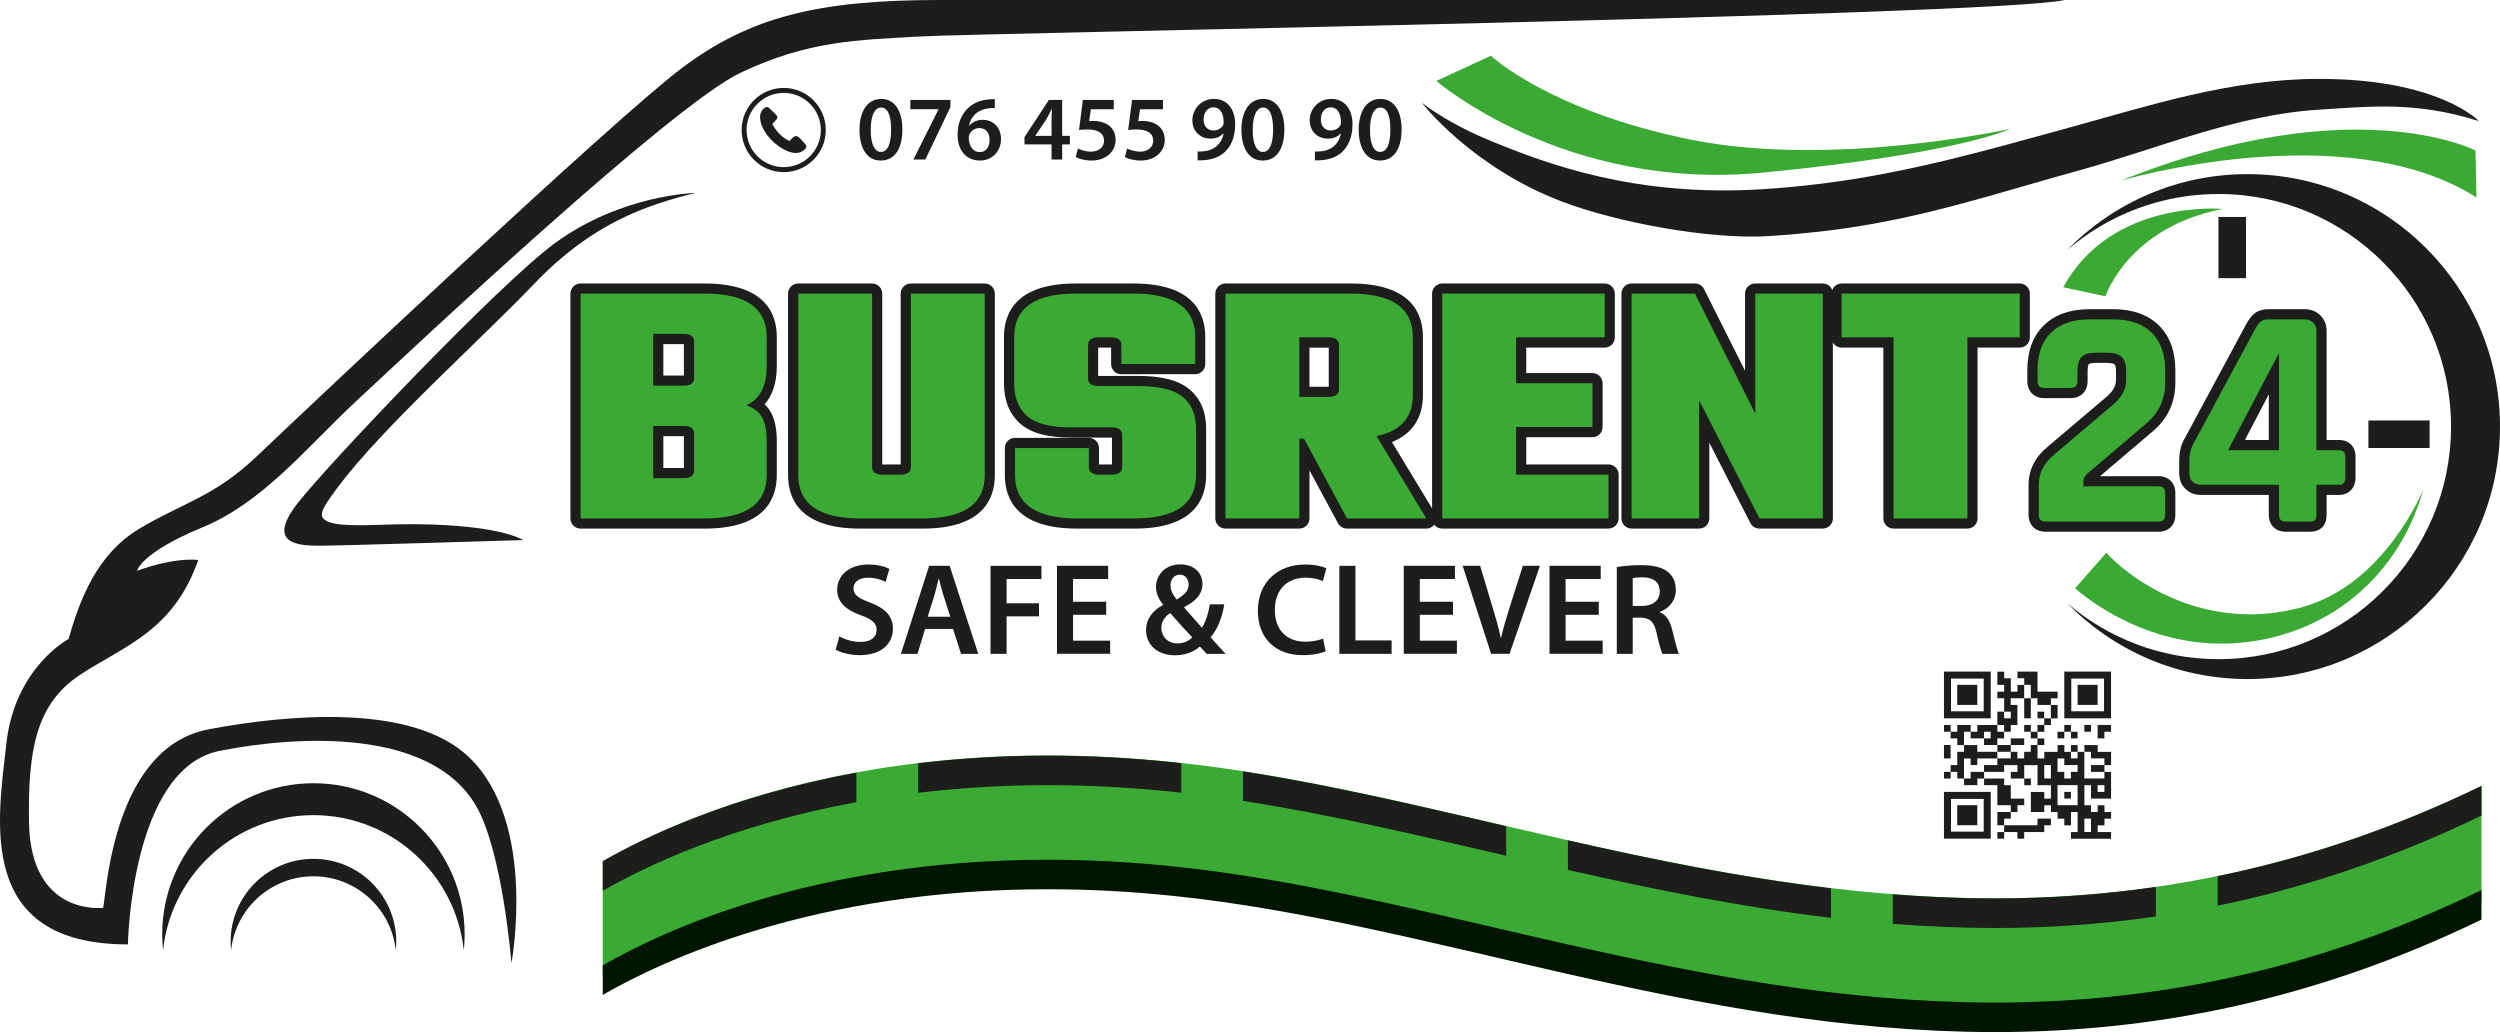 <?xml version="1.0" encoding="UTF-8"?><svg id="Layer_1" xmlns="http://www.w3.org/2000/svg" viewBox="0 0 1257.07 518.96"><defs><style>.cls-1{fill:#3aaa35;}.cls-1,.cls-2,.cls-3{stroke-width:0px;}.cls-2{fill:#1d1d1b;}.cls-3{fill:#001600;}</style></defs><path class="cls-2" d="M1038.24,0H472.37c-61.14,0-95.26,8.53-129.38,34.12-34.12,25.59-186.42,169.19-214.03,195.47-21.23,20.2-37.62,23.49-58.95,36.28-21.33,12.79-29.85,35.55-35.54,55.45,0,0-27.01,14.21-31.28,52.6-4.27,38.39-15.65,100.95,61.13,100.95,0,0,1.49-88.54,46.21-97.34,40.36-7.95,105.68-11.07,128.54,27.15,13.64,22.81,18.1,79.66,18.1,79.66,0,0,13.19-70.44-21.27-103.55-28.51-27.39-91.54-21.48-130.79-14.12-47.48,8.91-51.36,79.51-53.22,89.79,0,0-36.43,4.67-37.29-42.72-.67-36.6,3.62-59.73,25.35-74.22,21.72-14.48,47.07-21.73,59.74-57.93,0,0-10.87-1.81-30.78,5.43,0,0,1.81-9.05,32.59-21.72,30.77-12.67,52.07-39.76,77.49-63.49,31.99-29.85,159.02-148.96,193.42-165.26,34.39-16.29,58.99-16.38,89.76-18.19,30.77-1.81,538.9-10.29,576.08-18.36"/><path class="cls-2" d="M157.6,409.88c39.27,0,71.58,29.78,75.61,67.99.28-2.63.43-5.3.43-8.01,0-41.99-34.04-76.03-76.04-76.03s-76.04,34.04-76.04,76.03c0,2.71.15,5.38.43,8.01,4.02-38.21,36.33-67.99,75.6-67.99"/><path class="cls-2" d="M157.6,440.63c21.51,0,39.21,16.33,41.41,37.25.15-1.44.24-2.91.24-4.4,0-23-18.65-41.64-41.64-41.64s-41.64,18.64-41.64,41.64c0,1.49.09,2.95.23,4.4,2.2-20.93,19.9-37.25,41.41-37.25"/><path class="cls-2" d="M349.68,97s-37.14.74-70.67,25.27c-27.78,20.32-113.73,110.76-129.38,130.8-16.4,20.99,1.42,21.33,11.37,21.33s102.05-2.84,102.05-2.84c0,0-12.89-8.78-63.58-7.92-8.73.15-28.4,1.49-34.42-1.29-5.22-2.41-4.31-5.1,4.52-16.99,22.42-30.19,71.34-73.73,99.1-102.71,28.97-30.25,55.61-39.29,81.01-45.64"/><path class="cls-1" d="M1002.63,451.69c-151.2-.22-284.57-55.26-412.19-68.42-22.42-2.36-43.64-3.4-63.66-3.4-117.5,0-193.8,35.89-223.7,53.13v58.06c29.89-17.24,106.2-53.13,223.7-53.13,20.02,0,41.24,1.04,63.66,3.4,127.63,13.16,260.99,68.2,412.19,68.42.1,0,.21,0,.3,0,76.89,0,158.36-14.71,244.83-56.56v-58.06c-86.47,41.85-167.94,56.56-244.83,56.56-.09,0-.2,0-.3,0Z"/><path class="cls-3" d="M1002.63,504.11c-151.2-.22-284.56-55.26-412.19-68.42-22.42-2.36-43.64-3.4-63.66-3.4-117.5,0-193.8,35.89-223.7,53.13v14.85c29.89-17.24,106.2-53.13,223.7-53.13,20.02,0,41.24,1.04,63.66,3.4,127.63,13.16,260.99,68.2,412.19,68.42.1,0,.21,0,.3,0,76.89,0,158.36-14.71,244.83-56.56v-14.85c-86.47,41.85-167.94,56.56-244.83,56.56-.09,0-.2,0-.3,0"/><path class="cls-2" d="M625.03,402.72c43.18,6.68,87.13,17.07,132.3,27.57v-14.85c-45.17-10.5-89.12-20.89-132.3-27.57v14.85ZM303.09,447.94c20.74-11.96,63.84-32.89,127.52-44.59v-14.85c-63.68,11.7-106.79,32.63-127.52,44.59v14.85ZM788.39,437.43c42.81,9.68,86.78,18.69,132.29,24.08v-14.85c-45.51-5.39-89.48-14.4-132.29-24.08v14.85ZM526.78,379.96c-23.35,0-45.05,1.43-65.11,3.84v14.85c20.06-2.4,41.76-3.84,65.11-3.84,20.02,0,41.24,1.04,63.66,3.4,1.17.12,2.35.27,3.52.4v-14.85c-1.17-.13-2.35-.28-3.52-.4-22.42-2.36-43.64-3.4-63.66-3.4M1115.1,440.55v14.85c42.88-8.8,87.07-23.26,132.67-45.33v-14.85c-45.6,22.07-89.79,36.53-132.67,45.33M1002.63,451.78c-17.19-.02-34.14-.79-50.89-2.09v14.85c16.75,1.3,33.7,2.06,50.89,2.09.1,0,.21,0,.3,0,26.48,0,53.52-1.8,81.1-5.8v-14.85c-27.58,4-54.62,5.8-81.1,5.8-.09,0-.2,0-.3,0"/><path class="cls-2" d="M1130.12,87.55c-35.57,0-67.71,14.65-90.75,38.22,20.46-17.57,47.05-28.22,76.13-28.22,64.59,0,116.95,52.35,116.95,116.94s-52.36,116.95-116.95,116.95c-29.09,0-55.67-10.65-76.13-28.22,23.05,23.58,55.18,38.22,90.75,38.22,70.11,0,126.95-56.84,126.95-126.95s-56.84-126.94-126.95-126.94"/><rect class="cls-2" x="1115.5" y="109.09" width="13.85" height="30.77"/><rect class="cls-2" x="1190.91" y="211.42" width="30.77" height="13.84"/><path class="cls-1" d="M1025.15,258.93v-15.02c0-6.01,2.58-11.12,7.74-15.34l29.1-24.66c4.74-3.89,7.11-8.11,7.11-12.65v-4.74c0-3.26-.77-5.62-2.29-7.04-1.52-1.42-4.04-2.14-7.51-2.14h-5.53c-3.38,0-5.76.72-7.12,2.14-1.38,1.42-2.05,3.77-2.05,7.04v5.06c0,2.32-1.11,3.48-3.32,3.48h-13.44c-2.21,0-3.32-1.16-3.32-3.48v-5.37c0-8.22,2.27-14.55,6.8-18.97,4.53-4.43,10.96-6.64,19.29-6.64h12.01c8.32,0,14.75,2.21,19.29,6.64,4.52,4.42,6.8,10.75,6.8,18.97v6.32c0,8.22-3.17,15.02-9.49,20.4l-29.73,25.3c-1.26,1.16-1.89,2.43-1.89,3.79v2.53h37.79c2.2,0,3.32,1.1,3.32,3.32v11.06c0,2.22-1.11,3.32-3.32,3.32h-56.92c-2.22,0-3.32-1.11-3.32-3.32"/><path class="cls-2" d="M1085.39,267.37h-56.92c-5.05,0-8.45-3.4-8.45-8.44v-15.02c0-7.58,3.24-14.08,9.62-19.3l29.03-24.61c3.59-2.95,5.3-5.79,5.3-8.74v-4.74c0-2.11-.43-3.07-.66-3.28-.04-.03-.86-.77-4.02-.77h-5.53c-2.67,0-3.43.57-3.44.58-.01.01-.61.73-.61,3.48v5.05c0,5.15-3.4,8.61-8.44,8.61h-13.44c-5.05,0-8.44-3.46-8.44-8.61v-5.37c0-9.62,2.81-17.23,8.34-22.64,5.49-5.37,13.19-8.1,22.87-8.1h12.01c9.67,0,17.37,2.72,22.87,8.1,5.54,5.42,8.34,13.03,8.34,22.64v6.32c0,9.75-3.8,17.92-11.3,24.3l-26.55,22.6h29.41c5.05,0,8.44,3.39,8.44,8.45v11.06c0,5.05-3.39,8.44-8.44,8.44ZM1030.28,258.99h.03-.03ZM1030.27,257.12h53.31s0-7.46,0-7.46h-35.99c-2.83,0-5.12-2.29-5.12-5.12v-2.53c0-1.96.61-4.86,3.54-7.56l29.88-25.44c5.18-4.4,7.69-9.8,7.69-16.5v-6.32c0-6.84-1.72-11.85-5.26-15.31-3.57-3.49-8.71-5.18-15.71-5.18h-12.01c-7,0-12.14,1.7-15.7,5.18-3.54,3.46-5.26,8.46-5.26,15.31v3.73h9.83s0-3.41,0-3.41c0-4.64,1.18-8.21,3.5-10.61,2.34-2.44,5.98-3.69,10.79-3.69h5.53c4.8,0,8.5,1.18,11,3.51,2.6,2.42,3.93,6.05,3.93,10.79v4.74c0,6.12-3.02,11.71-8.98,16.61l-29.04,24.61c-4.01,3.29-5.93,7.01-5.93,11.43v13.22Z"/><path class="cls-1" d="M1161.6,262.25h-12.33c-2.22,0-3.33-1.1-3.33-3.32v-15.18h-39.2c-1.79,0-3.21-.53-4.28-1.58-1.05-1.05-1.58-2.47-1.58-4.27v-6.17c0-3.16.53-5.74,1.58-7.75l31.46-58.49c1.05-1.9,2.03-3.19,2.92-3.87.9-.69,2.23-1.03,4.03-1.03h17.87c1.79,0,3.24.53,4.35,1.58,1.1,1.05,1.66,2.48,1.66,4.27v59.92h11.38c2.11,0,3.16,1.05,3.16,3.16v10.59c0,2.43-1.05,3.64-3.16,3.64h-11.38v15.18c0,1.27-.24,2.13-.72,2.61-.48.47-1.29.71-2.45.71M1145.94,226.36v-48.85l-25.61,48.85h25.61Z"/><path class="cls-2" d="M1161.6,267.37h-12.33c-5.05,0-8.45-3.4-8.45-8.45v-10.05h-34.08c-3.97,0-6.48-1.67-7.89-3.07-1.42-1.42-3.09-3.93-3.09-7.9v-6.17c0-3.98.73-7.39,2.16-10.13l31.49-58.54c1.46-2.64,2.82-4.38,4.34-5.53,1.82-1.39,4.16-2.07,7.13-2.07h17.87c3.09,0,5.81,1.03,7.87,2.98,2.14,2.05,3.26,4.81,3.26,7.99v54.8h6.26c4.96,0,8.28,3.33,8.28,8.28v10.59c0,5.24-3.33,8.76-8.28,8.76h-6.26v10.05c0,2.65-.74,4.74-2.2,6.22-1.5,1.49-3.54,2.23-6.09,2.23ZM1151.06,257.12h8.56s.01-13.38.01-13.38c0-2.83,2.29-5.12,5.12-5.12h9.41v-7.14s-9.41,0-9.41,0c-2.83,0-5.12-2.29-5.12-5.12v-59.92c0-.42-.07-.56-.07-.57-.14-.13-.52-.16-.82-.16h-17.87c-.66,0-.99.07-1.11.1,0,.06-.52.63-1.36,2.15l-31.44,58.44c-.63,1.21-.97,3.02-.97,5.32v6.17c0,.49.09.66.09.66.02,0,.23.07.64.07h39.2c2.83,0,5.12,2.29,5.12,5.12v13.38ZM1145.94,231.48h-25.61c-1.79,0-3.46-.94-4.38-2.47-.93-1.53-.99-3.44-.15-5.03l25.61-48.85c1.09-2.09,3.49-3.15,5.76-2.6,2.29.56,3.9,2.62,3.9,4.97v48.85c0,2.83-2.29,5.12-5.12,5.12ZM1128.8,221.24h12.02v-22.93l-12.02,22.93Z"/><path class="cls-1" d="M1025.15,258.93v-15.02c0-6.01,2.58-11.12,7.74-15.34l29.1-24.66c4.74-3.89,7.11-8.11,7.11-12.65v-4.74c0-3.26-.77-5.62-2.29-7.04-1.52-1.42-4.04-2.14-7.51-2.14h-5.53c-3.38,0-5.76.72-7.12,2.14-1.38,1.42-2.05,3.77-2.05,7.04v5.06c0,2.32-1.11,3.48-3.32,3.48h-13.44c-2.21,0-3.32-1.16-3.32-3.48v-5.37c0-8.22,2.27-14.55,6.8-18.97,4.53-4.43,10.96-6.64,19.29-6.64h12.01c8.32,0,14.75,2.21,19.29,6.64,4.52,4.42,6.8,10.75,6.8,18.97v6.32c0,8.22-3.17,15.02-9.49,20.4l-29.73,25.3c-1.26,1.16-1.89,2.43-1.89,3.79v2.53h37.79c2.2,0,3.32,1.1,3.32,3.32v11.06c0,2.22-1.11,3.32-3.32,3.32h-56.92c-2.22,0-3.32-1.11-3.32-3.32"/><path class="cls-1" d="M1161.6,262.25h-12.33c-2.22,0-3.33-1.1-3.33-3.32v-15.18h-39.2c-1.79,0-3.21-.53-4.28-1.58-1.05-1.05-1.58-2.47-1.58-4.27v-6.17c0-3.16.53-5.74,1.58-7.75l31.46-58.49c1.05-1.9,2.03-3.19,2.92-3.87.9-.69,2.23-1.03,4.03-1.03h17.87c1.79,0,3.24.53,4.35,1.58,1.1,1.05,1.66,2.48,1.66,4.27v59.92h11.38c2.11,0,3.16,1.05,3.16,3.16v10.59c0,2.43-1.05,3.64-3.16,3.64h-11.38v15.18c0,1.27-.24,2.13-.72,2.61-.48.47-1.29.71-2.45.71M1145.94,226.36v-48.85l-25.61,48.85h25.61Z"/><path class="cls-1" d="M1117.76,105.06s-56.04-5.31-80.29,39.39l21.21,4.54s11.37-34.83,59.08-43.92"/><path class="cls-1" d="M1043.44,295.77s30.96,28.96,76.01,27.83c45.04-1.12,85.58-29.28,99.11-77.7,0,0-19.23,48.45-61.94,59.68-50.44,13.27-87.9-16.79-97.49-27.67l-15.68,17.86Z"/><path class="cls-1" d="M291.95,147.62h62.38c20.79,0,31.19,7.28,31.19,21.84v14.44c0,10.22-3.39,16.85-10.18,19.9,3.96,1.41,6.65,3.55,8.06,6.43,1.41,2.87,2.12,6.78,2.12,11.71v16.91c0,14.56-10.4,21.83-31.19,21.83h-62.38v-113.05ZM349.02,190.06v-18.31c0-2.58-1.77-3.88-5.3-3.88h-15.27v26.06h15.27c3.53,0,5.3-1.29,5.3-3.88ZM349.02,236.55v-18.49c0-2.58-1.77-3.87-5.3-3.87h-15.27v26.24h15.27c3.53,0,5.3-1.29,5.3-3.88Z"/><path class="cls-1" d="M458.03,147.62h37.13v91.22c0,14.56-10.4,21.83-31.19,21.83h-31.4c-20.79,0-31.19-7.28-31.19-21.83v-91.22h37.13v87.17c0,2.58,1.77,3.88,5.31,3.88h8.91c3.54,0,5.3-1.29,5.3-3.88v-87.17Z"/><path class="cls-1" d="M564.27,234.79v-16.02c0-2.58-1.77-3.88-5.3-3.88h-20.37c-10.47,0-17.86-1.91-22.17-5.72-4.32-3.82-6.47-9.3-6.47-16.47v-23.24c0-14.56,10.33-21.84,30.98-21.84h29.07c20.65,0,30.98,7.28,30.98,21.84v13.56h-37.13v-9.51c0-2.58-1.77-3.88-5.3-3.88h-6.15c-3.54,0-5.31,1.29-5.31,3.88v16.73c0,2.58,1.77,3.88,5.31,3.88h19.94c10.47,0,17.93,1.82,22.38,5.46,4.46,3.64,6.68,8.98,6.68,16.02v23.25c0,14.56-10.33,21.83-30.98,21.83h-28.86c-20.79,0-31.19-7.28-31.19-21.83v-13.56h37.13v9.51c0,2.58,1.77,3.88,5.3,3.88h6.15c3.53,0,5.3-1.29,5.3-3.88Z"/><path class="cls-1" d="M653.34,220.53v40.15h-37.13v-113.05h63.01c20.79,0,31.19,7.28,31.19,21.84v29.23c0,11.15-6.08,18.02-18.25,20.6l25.04,41.38h-39.89l-21.64-40.15h-2.33ZM667.98,169.63h-14.64v29.94h14.64c3.54,0,5.3-1.29,5.3-3.87v-22.19c0-2.58-1.77-3.88-5.3-3.88Z"/><path class="cls-1" d="M762.34,238.66h46.46v22.01h-83.59v-113.05h81.68v22.01h-44.56v23.07h38.4v22.01h-38.4v23.95Z"/><path class="cls-1" d="M882.6,147.62h33.95v113.05h-31.83l-30.34-59.34v59.34h-33.94v-113.05h31.82l30.34,60.4v-60.4Z"/><path class="cls-1" d="M1015.57,147.62v22.01h-26.31v91.04h-37.13v-91.04h-26.1v-22.01h89.53Z"/><path class="cls-2" d="M354.3,265.8h-62.35c-2.83,0-5.12-2.29-5.12-5.12v-113.01c0-2.83,2.29-5.12,5.12-5.12h62.35c30,0,36.3,14.65,36.3,26.95v14.43c0,9.41-2.68,15.48-6.13,19.39,1.46,1.35,2.63,2.91,3.49,4.66,1.78,3.63,2.64,8.2,2.64,13.97v16.9c0,12.29-6.3,26.95-36.3,26.95ZM297.07,255.55h57.23c26.05,0,26.05-12.13,26.05-16.7v-16.9c0-4.11-.54-7.29-1.59-9.45-.81-1.64-2.5-2.9-5.18-3.85-1.97-.7-3.32-2.53-3.4-4.62-.08-2.09,1.11-4.02,3.02-4.88,1.77-.8,7.15-3.21,7.15-15.22v-14.43c0-4.57,0-16.7-26.05-16.7h-57.23v102.76ZM343.69,245.55h-15.27c-2.83,0-5.12-2.29-5.12-5.12v-26.23c0-2.83,2.29-5.12,5.12-5.12h15.27c7.7,0,10.43,4.85,10.43,9v18.48c0,4.15-2.73,8.99-10.43,8.99ZM333.55,235.31h10.15c.06,0,.12,0,.18,0v-15.98c-.06,0-.12,0-.18,0h-10.15v15.98ZM344.88,219.45h0ZM343.69,199.08h-15.27c-2.83,0-5.12-2.29-5.12-5.12v-26.05c0-2.83,2.29-5.12,5.12-5.12h15.27c7.7,0,10.43,4.85,10.43,8.99v18.31c0,4.15-2.73,8.99-10.43,8.99ZM333.55,188.84h10.15c.06,0,.12,0,.18,0v-15.8c-.06,0-.12,0-.18,0h-10.15v15.8ZM344.89,188.72"/><path class="cls-2" d="M463.94,265.8h-31.39c-30,0-36.3-14.65-36.3-26.95v-91.18c0-2.83,2.29-5.12,5.12-5.12h37.12c2.83,0,5.12,2.29,5.12,5.12v85.88c.06,0,.12,0,.18,0h8.91c.06,0,.12,0,.18,0v-85.88c0-2.83,2.29-5.12,5.12-5.12h37.11c2.83,0,5.12,2.29,5.12,5.12v91.18c0,12.29-6.3,26.95-36.3,26.95ZM406.5,152.79v86.06c0,4.57,0,16.7,26.05,16.7h31.39c26.05,0,26.05-12.13,26.05-16.7v-86.06h-26.87v82.01c0,4.15-2.73,8.99-10.43,8.99h-8.91c-7.69,0-10.42-4.85-10.42-8.99v-82.01h-26.87ZM452.88,234.8h0s5.12,0,5.12,0h-5.12Z"/><path class="cls-2" d="M570.4,265.79h-28.84c-30,0-36.3-14.65-36.3-26.95v-13.55c0-2.83,2.29-5.12,5.12-5.12h37.11c2.83,0,5.12,2.29,5.12,5.12v8.25c.06,0,.12,0,.18,0h6.15c.06,0,.12,0,.18,0v-13.51c-.06,0-.12,0-.18,0h-20.36c-11.87,0-20.23-2.29-25.56-7-5.44-4.81-8.2-11.64-8.2-20.3v-23.23c0-12.29,6.26-26.95,36.09-26.95h29.05c29.83,0,36.09,14.65,36.09,26.95v13.55c0,2.83-2.29,5.12-5.12,5.12h-37.11c-2.83,0-5.12-2.29-5.12-5.12v-8.25c-.06,0-.12,0-.18,0h-6.15c-.06,0-.12,0-.18,0v14.22c.06,0,.12,0,.18,0h19.94c11.79,0,20.16,2.16,25.61,6.61,5.68,4.64,8.56,11.37,8.56,19.99v23.23c0,12.29-6.26,26.95-36.08,26.95ZM515.51,230.42v8.43c0,4.57,0,16.7,26.05,16.7h28.84c25.84,0,25.84-12.13,25.84-16.7v-23.23c0-5.47-1.57-9.41-4.8-12.05-2.4-1.96-7.67-4.3-19.13-4.3h-19.94c-7.7,0-10.43-4.85-10.43-8.99v-16.72c0-4.15,2.73-9,10.43-9h6.15c7.69,0,10.42,4.85,10.42,9v4.38h26.87v-8.43c0-4.57,0-16.7-25.84-16.7h-29.05c-25.84,0-25.84,12.13-25.84,16.7v23.23c0,5.67,1.55,9.8,4.74,12.62,3.28,2.9,9.77,4.43,18.77,4.43h20.36c7.7,0,10.43,4.85,10.43,8.99v16.02c0,4.15-2.73,8.99-10.43,8.99h-6.15c-7.69,0-10.42-4.85-10.42-8.99v-4.38h-26.87ZM560.13,220.15h0ZM551.18,188.89h0Z"/><path class="cls-2" d="M717.15,265.79h-39.87c-1.88,0-3.62-1.03-4.51-2.69l-14.33-26.59v24.16c0,2.83-2.29,5.12-5.12,5.12h-37.11c-2.83,0-5.12-2.29-5.12-5.12v-113c0-2.83,2.29-5.12,5.12-5.12h62.98c30,0,36.3,14.65,36.3,26.95v29.22c0,8.23-2.89,18.44-15.57,23.58l21.61,35.72c.96,1.58.99,3.56.08,5.17-.91,1.61-2.61,2.61-4.46,2.61ZM680.34,255.55h27.72l-20.32-33.59c-.86-1.42-.98-3.17-.32-4.69.66-1.52,2.01-2.63,3.64-2.97,9.81-2.08,14.18-6.89,14.18-15.58v-29.22c0-4.57,0-16.7-26.05-16.7h-57.86v102.76h26.86v-35.01c0-2.83,2.29-5.12,5.12-5.12h2.33c1.88,0,3.62,1.03,4.51,2.69l20.18,37.44ZM667.95,204.71h-14.63c-2.83,0-5.12-2.29-5.12-5.12v-29.92c0-2.83,2.29-5.12,5.12-5.12h14.63c7.69,0,10.42,4.84,10.42,8.99v22.18c0,4.15-2.73,8.99-10.42,8.99ZM658.44,194.47h9.51c.06,0,.12,0,.18,0v-19.67c-.06,0-.12,0-.18,0h-9.51v19.68ZM669.14,194.35,668.13,173.54h5.12-5.12s0,0,0,0Z"/><path class="cls-2" d="M808.77,265.8h-83.56c-2.83,0-5.12-2.29-5.12-5.12v-113.01c0-2.83,2.29-5.12,5.12-5.12h81.65c2.83,0,5.12,2.29,5.12,5.12v22c0,2.83-2.29,5.12-5.12,5.12h-39.41v12.81h33.26c2.83,0,5.12,2.29,5.12,5.12v22c0,2.83-2.29,5.12-5.12,5.12h-33.26v13.69h41.32c2.83,0,5.12,2.29,5.12,5.12v22c0,2.83-2.29,5.12-5.12,5.12ZM730.33,255.55h73.31v-11.76h-41.32c-2.83,0-5.12-2.29-5.12-5.12v-23.94c0-2.83,2.29-5.12,5.12-5.12h33.26v-11.76h-33.26c-2.83,0-5.12-2.29-5.12-5.12v-23.06c0-2.83,2.29-5.12,5.12-5.12h39.41v-11.76h-71.4v102.76Z"/><path class="cls-2" d="M916.5,265.79h-31.81c-1.92,0-3.69-1.08-4.56-2.79l-20.64-40.38v38.04c0,2.83-2.29,5.12-5.12,5.12h-33.93c-2.83,0-5.12-2.29-5.12-5.12v-113.01c0-2.83,2.29-5.12,5.12-5.12h31.81c1.94,0,3.71,1.09,4.58,2.82l20.62,41.07v-38.77c0-2.83,2.29-5.12,5.12-5.12h33.93c2.83,0,5.12,2.29,5.12,5.12v113.01c0,2.83-2.29,5.12-5.12,5.12ZM887.82,255.55h23.55v-102.76h-23.69v55.25c0,2.37-1.63,4.44-3.94,4.98-2.32.54-4.7-.57-5.76-2.68l-28.91-57.55h-23.53v102.76h23.69v-54.19c0-2.37,1.62-4.43,3.92-4.98,2.3-.55,4.69.54,5.76,2.65l28.9,56.52Z"/><path class="cls-2" d="M989.24,265.79h-37.11c-2.83,0-5.12-2.29-5.12-5.12v-85.88h-20.96c-2.83,0-5.12-2.29-5.12-5.12v-22c0-2.83,2.29-5.12,5.12-5.12h89.49c2.83,0,5.12,2.29,5.12,5.12v22c0,2.83-2.29,5.12-5.12,5.12h-21.17v85.88c0,2.83-2.29,5.12-5.12,5.12ZM957.25,255.55h26.87v-85.88c0-2.83,2.29-5.12,5.12-5.12h21.17v-11.75h-79.25v11.75h20.96c2.83,0,5.12,2.29,5.12,5.12v85.88Z"/><path class="cls-1" d="M291.95,147.62h62.38c20.79,0,31.19,7.28,31.19,21.84v14.44c0,10.22-3.39,16.85-10.18,19.9,3.96,1.41,6.65,3.55,8.06,6.43,1.41,2.87,2.12,6.78,2.12,11.71v16.91c0,14.56-10.4,21.83-31.19,21.83h-62.38v-113.05ZM349.02,190.06v-18.31c0-2.58-1.77-3.88-5.3-3.88h-15.27v26.06h15.27c3.53,0,5.3-1.29,5.3-3.88ZM349.02,236.55v-18.49c0-2.58-1.77-3.87-5.3-3.87h-15.27v26.24h15.27c3.53,0,5.3-1.29,5.3-3.88Z"/><path class="cls-1" d="M458.03,147.62h37.13v91.22c0,14.56-10.4,21.83-31.19,21.83h-31.4c-20.79,0-31.19-7.28-31.19-21.83v-91.22h37.13v87.17c0,2.58,1.77,3.88,5.31,3.88h8.91c3.54,0,5.3-1.29,5.3-3.88v-87.17Z"/><path class="cls-1" d="M564.27,234.79v-16.02c0-2.58-1.77-3.88-5.3-3.88h-20.37c-10.47,0-17.86-1.91-22.17-5.72-4.32-3.82-6.47-9.3-6.47-16.47v-23.24c0-14.56,10.33-21.84,30.98-21.84h29.07c20.65,0,30.98,7.28,30.98,21.84v13.56h-37.13v-9.51c0-2.58-1.77-3.88-5.3-3.88h-6.15c-3.54,0-5.31,1.29-5.31,3.88v16.73c0,2.58,1.77,3.88,5.31,3.88h19.94c10.47,0,17.93,1.82,22.38,5.46,4.46,3.64,6.68,8.98,6.68,16.02v23.25c0,14.56-10.33,21.83-30.98,21.83h-28.86c-20.79,0-31.19-7.28-31.19-21.83v-13.56h37.13v9.51c0,2.58,1.77,3.88,5.3,3.88h6.15c3.53,0,5.3-1.29,5.3-3.88Z"/><path class="cls-1" d="M653.34,220.53v40.15h-37.13v-113.05h63.01c20.79,0,31.19,7.28,31.19,21.84v29.23c0,11.15-6.08,18.02-18.25,20.6l25.04,41.38h-39.89l-21.64-40.15h-2.33ZM667.98,169.63h-14.64v29.94h14.64c3.54,0,5.3-1.29,5.3-3.87v-22.19c0-2.58-1.77-3.88-5.3-3.88Z"/><path class="cls-1" d="M762.34,238.66h46.46v22.01h-83.59v-113.05h81.68v22.01h-44.56v23.07h38.4v22.01h-38.4v23.95Z"/><path class="cls-1" d="M882.6,147.62h33.95v113.05h-31.83l-30.34-59.34v59.34h-33.94v-113.05h31.82l30.34,60.4v-60.4Z"/><path class="cls-1" d="M1015.57,147.62v22.01h-26.31v91.04h-37.13v-91.04h-26.1v-22.01h89.53Z"/><path class="cls-2" d="M1165.63,39.66c-44.25.12-84.82,13.42-125.3,24.54-40.47,11.13-80.83,22.76-124.66,28.18-10.25,1.27-20.06,2.17-29.45,2.76-64.32,4.02-108.66-12.79-136.84-24.38-14.08-5.8-24.14-11.81-30.61-16.29-1.45-1-2.7-1.92-3.8-2.75,0,0,24.83,32.29,70.49,49.66,27.37,10.41,74.09,19.21,104.01,17.33,9.83-.62,20.07-1.56,30.75-2.89,46-5.7,83.87-18.78,124.17-29.84,40.3-11.09,79.8-28.21,121.28-30.8,25.34-1.58,48.78-4.43,80.78,5.7,0,0-20.03-21.37-80.84-21.21"/><path class="cls-1" d="M722.21,40.7s64.75,55.87,164.59,46.07c99.82-9.8,123.83-21.94,123.83-21.94,0,0-89.57,19.79-160.65,5.34-71.07-14.45-100.33-42.15-100.33-42.15l-27.43,12.68Z"/><path class="cls-1" d="M1244.72,75.65s-61.35-31.71-178.16,15.14c0,0,112.78-33.42,178.7,8.52l-.53-23.66Z"/><path class="cls-2" d="M442.77,80.72c-6.87,0-10.56-6.27-10.6-15.4,0-9.36,3.97-15.58,10.97-15.58s10.6,6.45,10.6,15.26c0,9.68-3.73,15.72-10.93,15.72h-.05ZM442.95,76.39c3.41,0,5.12-4.06,5.12-11.25s-1.66-11.06-5.07-11.06c-3.14,0-5.16,3.96-5.16,11.06-.09,7.28,1.94,11.25,5.07,11.25h.05Z"/><path class="cls-2" d="M477.9,50.25v3.6l-12.63,26.37h-5.99l12.63-25.22v-.09h-14.15v-4.66h20.15Z"/><path class="cls-2" d="M500.21,54.3c-.83-.05-1.75,0-2.86.14-6.32.74-9.31,4.56-10.05,8.71h.14c1.48-1.71,3.74-2.9,6.73-2.9,5.16,0,9.17,3.69,9.17,9.78,0,5.72-4.2,10.7-10.56,10.7-7.28,0-11.29-5.53-11.29-12.95,0-5.76,2.07-10.42,5.21-13.37,2.72-2.63,6.36-4.1,10.65-4.43,1.24-.14,2.17-.14,2.86-.14v4.47ZM492.79,76.48c2.9,0,4.8-2.53,4.8-6.13s-1.89-5.95-5.21-5.95c-2.12,0-4.01,1.29-4.89,3.09-.23.46-.37,1.01-.37,1.8.09,3.97,1.94,7.19,5.62,7.19h.04Z"/><path class="cls-2" d="M528.75,80.21v-7.61h-13.6v-3.69l12.26-18.67h6.69v18.07h3.87v4.29h-3.87v7.61h-5.35ZM528.75,68.32v-8.16c0-1.71.09-3.41.19-5.21h-.19c-.92,1.89-1.71,3.41-2.63,5.07l-5.53,8.21v.09h8.16Z"/><path class="cls-2" d="M560.05,54.95h-11.53l-.88,5.99c.65-.09,1.24-.14,2.12-.14,2.63,0,5.3.6,7.28,1.94,2.26,1.43,3.92,3.97,3.92,7.61,0,5.72-4.75,10.37-12.08,10.37-3.5,0-6.41-.88-7.98-1.75l1.15-4.29c1.29.69,3.87,1.57,6.59,1.57,3.32,0,6.5-1.89,6.5-5.44s-2.53-5.72-8.48-5.72c-1.71,0-2.95.14-4.1.28l1.94-15.12h15.54v4.7Z"/><path class="cls-2" d="M584.77,54.95h-11.53l-.88,5.99c.65-.09,1.24-.14,2.12-.14,2.63,0,5.3.6,7.28,1.94,2.26,1.43,3.92,3.97,3.92,7.61,0,5.72-4.75,10.37-12.08,10.37-3.5,0-6.41-.88-7.98-1.75l1.15-4.29c1.29.69,3.87,1.57,6.59,1.57,3.32,0,6.5-1.89,6.5-5.44s-2.53-5.72-8.48-5.72c-1.71,0-2.95.14-4.1.28l1.94-15.12h15.54v4.7Z"/><path class="cls-2" d="M602.19,76.16c.92.09,1.8.05,3.14-.09,2.26-.18,4.47-.97,6.08-2.31,1.98-1.57,3.32-3.83,3.87-6.69h-.09c-1.52,1.66-3.69,2.63-6.55,2.63-5.21,0-9.08-3.73-9.08-9.27s4.43-10.7,10.83-10.7c6.96,0,10.7,5.49,10.7,12.77,0,6.41-2.07,10.97-5.21,13.92-2.63,2.44-6.22,3.83-10.28,4.1-1.29.14-2.54.14-3.41.09v-4.47ZM610.08,53.98c-2.86,0-4.89,2.54-4.89,6.13,0,3.09,1.8,5.49,4.93,5.49,2.3,0,3.97-1.11,4.84-2.49.19-.37.32-.83.32-1.61.04-4.06-1.52-7.52-5.16-7.52h-.05Z"/><path class="cls-2" d="M634.83,80.72c-6.87,0-10.56-6.27-10.6-15.4,0-9.36,3.97-15.58,10.97-15.58s10.6,6.45,10.6,15.26c0,9.68-3.73,15.72-10.93,15.72h-.05ZM635.02,76.39c3.41,0,5.12-4.06,5.12-11.25s-1.66-11.06-5.07-11.06c-3.13,0-5.16,3.96-5.16,11.06-.09,7.28,1.94,11.25,5.07,11.25h.05Z"/><path class="cls-2" d="M661.16,76.16c.92.09,1.8.05,3.14-.09,2.26-.18,4.47-.97,6.09-2.31,1.98-1.57,3.32-3.83,3.87-6.69h-.09c-1.52,1.66-3.69,2.63-6.55,2.63-5.21,0-9.08-3.73-9.08-9.27s4.43-10.7,10.84-10.7c6.96,0,10.69,5.49,10.69,12.77,0,6.41-2.07,10.97-5.21,13.92-2.63,2.44-6.22,3.83-10.28,4.1-1.29.14-2.53.14-3.41.09v-4.47ZM669.04,53.98c-2.85,0-4.88,2.54-4.88,6.13,0,3.09,1.79,5.49,4.93,5.49,2.31,0,3.97-1.11,4.84-2.49.19-.37.32-.83.32-1.61.04-4.06-1.52-7.52-5.17-7.52h-.05Z"/><path class="cls-2" d="M693.8,80.72c-6.87,0-10.56-6.27-10.61-15.4,0-9.36,3.97-15.58,10.97-15.58s10.61,6.45,10.61,15.26c0,9.68-3.74,15.72-10.93,15.72h-.05ZM693.99,76.39c3.41,0,5.12-4.06,5.12-11.25s-1.66-11.06-5.07-11.06c-3.13,0-5.16,3.96-5.16,11.06-.09,7.28,1.94,11.25,5.07,11.25h.05Z"/><path class="cls-2" d="M385.28,53.83s.59-.22,1.36.38c.76.61,3.65,3.55,3.94,3.92.27.39.59.92,0,1.74-.62.82-2.24,2.45-2.24,2.45,0,0,2.88,6.16,8.71,8.56,0,0,1.53-1.79,2.24-2.18.71-.38,1.57-.32,2.28.22.71.55,3.17,3.27,3.72,4.09.54.82-.23,1.91-.88,2.35-.66.44-3.38,3.37-10.03-.11-6.65-3.49-11.39-9.81-12.1-15.05-.72-5.23,3-6.38,3-6.38"/><path class="cls-2" d="M372.9,65.38c0-11.69,9.48-21.17,21.17-21.17s21.16,9.48,21.16,21.17-9.47,21.17-21.16,21.17-21.16-9.49-21.17-21.17M375.39,65.38c.03,10.32,8.36,18.65,18.68,18.67,10.32-.01,18.65-8.35,18.68-18.67-.03-10.32-8.36-18.66-18.68-18.67-10.32.01-18.65,8.36-18.68,18.67"/><path class="cls-2" d="M977.48,349.44v11.76h23.51v-23.51h-23.51v11.75ZM997.46,349.44v8.22h-16.45v-16.45h16.45v8.22Z"/><polygon class="cls-2" points="984.16 349.41 984.16 354.45 989.2 354.45 994.25 354.45 994.25 349.41 994.25 344.37 989.2 344.37 984.16 344.37 984.16 349.41"/><path class="cls-2" d="M1004.33,341.03v3.34h3.41v3.41h-3.41v3.34h3.41v6.74h-3.41v6.68h-10.08v3.41h-3.34v-3.41h-6.74v3.41h-3.34v-3.41h-3.34v3.41h3.34v3.34h3.34v3.34h3.4v3.4h-3.4v6.68h-3.34v3.41h-3.34v3.34h3.34v-3.34h3.34v3.34h3.4v3.34h6.68v-3.34h3.4v3.34h6.68v10.09h6.74v3.4h-6.74v6.68h3.41v3.41h-3.41v3.34h3.41v-3.34h6.68v3.34h3.41v-3.34h10.08v-3.41h3.34v-3.34h-6.74v3.34h-16.76v-3.34h3.34v-3.34h3.34v-3.4h3.41v-3.34h-6.75v-6.74h-3.34v-3.34h-10.09v-3.34h10.09v-3.41h6.68v3.41h-3.34v3.34h6.75v3.34h3.34v-3.34h-3.34v-6.74h6.68v10.09h6.74v6.74h-3.34v-3.34h-6.75v10.09h6.75v-3.4h3.34v3.4h3.34v3.34h3.4v3.34h3.34v-6.68h3.34v10.09h-3.34v3.34h20.17v-3.34h-6.74v-3.41h3.41v-3.34h3.34v-3.34h-3.34v-3.4h-3.41v3.4h-3.34v-3.4h-3.34v-10.09h3.34v6.74h10.08v-13.42h-3.34v-3.41h3.34v-6.68h-6.74v-3.4h-6.68v3.4h-3.4v-3.4h-3.34v3.4h-3.34v-3.4h-3.4v3.4h-6.68v3.34h-3.41v-6.74h3.41v-3.34h-3.41v-3.34h3.41v-3.41h3.34v-3.34h3.34v-6.74h-3.34v-3.34h3.34v-3.34h-10.09v-10.09h-10.08v3.34h3.41v3.34h-3.41v3.41h-3.34v-6.74h-3.34v-3.34h-3.41v3.34ZM1021.15,347.74v3.37h3.34v3.34h6.74v6.74h-3.34v3.34h-3.41v3.41h-3.34v3.34h3.34v3.34h-3.34v3.4h-3.34v3.34h-3.41v-3.34h-3.34v3.34h-6.74v3.34h-6.68v3.41h-6.74v3.34h-3.34v-10.08h3.34v3.34h3.34v-3.34h10.08v-3.34h-10.08v-3.4h-6.68v-6.68h3.34v3.34h6.74v-3.34h3.34v3.34h-3.34v3.34h6.68v-3.34h3.41v-3.34h-3.41v-3.41h3.41v3.41h3.34v-3.41h3.34v-10.08h-3.34v-3.34h6.75v-6.74h3.34v3.37ZM1011.07,359.53v1.67h-3.34v-3.34h3.34v1.67ZM1044.67,379.69v1.67h-3.34v-3.34h3.34v1.67ZM1051.41,379.69v1.67h6.74v3.34h-6.74v3.41h6.74v3.34h-10.09v-13.42h3.34v1.67ZM1037.98,383.03v1.67h6.68v3.41h-3.34v3.34h-3.34v-3.34h-3.4v-6.74h3.4v1.67ZM1031.24,388.07v3.37h-3.34v-6.74h3.34v3.37ZM1044.67,399.83v5.04h-10.09v-10.09h10.09v5.04ZM1058.15,396.49v1.7h-3.41v-3.4h3.41v1.7ZM1051.41,414.98v3.38h-3.34v-6.75h3.34v3.37Z"/><polygon class="cls-2" points="1017.82 356.15 1017.82 361.2 1019.49 361.2 1021.15 361.2 1021.15 356.15 1021.15 351.11 1019.49 351.11 1017.82 351.11 1017.82 356.15"/><polygon class="cls-2" points="1024.5 359.53 1024.5 361.2 1026.2 361.2 1027.9 361.2 1027.9 359.53 1027.9 357.85 1026.2 357.85 1024.5 357.85 1024.5 359.53"/><polygon class="cls-2" points="1017.82 366.24 1017.82 367.94 1019.49 367.94 1021.15 367.94 1021.15 366.24 1021.15 364.53 1019.49 364.53 1017.82 364.53 1017.82 366.24"/><polygon class="cls-2" points="1011.07 372.95 1011.07 374.62 1007.7 374.62 1004.33 374.62 1004.33 376.32 1004.33 378.02 1007.7 378.02 1011.07 378.02 1011.07 376.32 1011.07 374.62 1014.44 374.62 1017.82 374.62 1017.82 372.95 1017.82 371.28 1014.44 371.28 1011.07 371.28 1011.07 372.95"/><polygon class="cls-2" points="1037.98 399.86 1037.98 401.53 1039.65 401.53 1041.32 401.53 1041.32 399.86 1041.32 398.19 1039.65 398.19 1037.98 398.19 1037.98 399.86"/><path class="cls-2" d="M1037.98,349.44v11.76h23.51v-23.51h-23.51v11.75ZM1057.96,349.44v8.22h-16.45v-16.45h16.45v8.22Z"/><polygon class="cls-2" points="1044.67 349.41 1044.67 354.45 1049.71 354.45 1054.75 354.45 1054.75 349.41 1054.75 344.37 1049.71 344.37 1044.67 344.37 1044.67 349.41"/><polygon class="cls-2" points="1037.98 366.24 1037.98 367.94 1036.28 367.94 1034.58 367.94 1034.58 369.61 1034.58 371.28 1036.28 371.28 1037.98 371.28 1037.98 369.61 1037.98 367.94 1039.65 367.94 1041.32 367.94 1041.32 369.61 1041.32 371.28 1042.99 371.28 1044.67 371.28 1044.67 369.61 1044.67 367.94 1042.99 367.94 1041.32 367.94 1041.32 366.24 1041.32 364.53 1039.65 364.53 1037.98 364.53 1037.98 366.24"/><polygon class="cls-2" points="1048.07 366.24 1048.07 367.94 1049.74 367.94 1051.41 367.94 1051.41 366.24 1051.41 364.53 1049.74 364.53 1048.07 364.53 1048.07 366.24"/><polygon class="cls-2" points="1054.75 367.91 1054.75 371.28 1056.45 371.28 1058.15 371.28 1058.15 369.61 1058.15 367.94 1059.82 367.94 1061.49 367.94 1061.49 366.24 1061.49 364.53 1058.12 364.53 1054.75 364.53 1054.75 367.91"/><polygon class="cls-2" points="977.48 377.99 977.48 381.36 979.15 381.36 980.82 381.36 980.82 377.99 980.82 374.62 979.15 374.62 977.48 374.62 977.48 377.99"/><path class="cls-2" d="M977.48,409.95v11.75h23.51v-23.51h-23.51v11.76ZM997.46,409.95v8.22h-16.45v-16.45h16.45v8.22Z"/><polygon class="cls-2" points="984.16 409.91 984.16 414.95 989.2 414.95 994.25 414.95 994.25 409.91 994.25 404.87 989.2 404.87 984.16 404.87 984.16 409.91"/><path class="cls-2" d="M422.07,319.97c2.56,1.51,6.57,2.82,10.71,2.82,5.12,0,8.01-2.43,8.01-6.04,0-3.35-2.23-5.32-7.82-7.35-7.36-2.56-12.02-6.5-12.02-12.81,0-7.29,6.04-12.74,15.69-12.74,4.79,0,8.28,1.05,10.57,2.17l-1.9,6.57c-1.64-.85-4.73-2.1-8.87-2.1-5.12,0-7.29,2.69-7.29,5.32,0,3.42,2.56,4.99,8.47,7.22,7.68,2.95,11.36,6.83,11.36,13.13,0,7.16-5.38,13.27-16.75,13.27-4.73,0-9.59-1.31-12.02-2.76l1.84-6.7Z"/><path class="cls-2" d="M465.16,316.23l-3.81,12.54h-8.34l14.19-44.26h10.31l14.38,44.26h-8.67l-4.01-12.54h-14.05ZM477.83,310.12l-3.48-10.9c-.85-2.69-1.58-5.71-2.23-8.27h-.13c-.66,2.56-1.31,5.65-2.1,8.27l-3.42,10.9h11.36Z"/><path class="cls-2" d="M498.06,284.51h25.61v6.63h-17.53v12.21h16.29v6.57h-16.29v18.85h-8.08v-44.26Z"/><path class="cls-2" d="M556.24,309.13h-16.68v13h18.65v6.63h-26.73v-44.26h25.74v6.63h-17.67v11.43h16.68v6.57Z"/><path class="cls-2" d="M606.81,328.77c-1.12-1.12-2.1-2.23-3.48-3.68-3.28,2.82-7.42,4.4-12.48,4.4-9.72,0-14.58-6.11-14.58-12.48,0-5.98,3.48-10.11,8.54-12.81v-.26c-2.1-2.43-3.55-5.65-3.55-8.8,0-5.58,4.2-11.36,12.35-11.36,6.24,0,11.03,3.81,11.03,9.92,0,4.53-2.69,8.27-9.19,11.56v.26c3.09,3.48,6.44,7.42,8.93,10.12,1.9-2.96,3.22-7.09,3.94-11.76h7.29c-1.18,6.83-3.28,12.41-6.9,16.55,2.43,2.76,4.86,5.45,7.55,8.34h-9.46ZM592.1,323.52c3.15,0,5.71-1.31,7.42-3.02-2.69-2.76-6.9-7.42-11.1-12.22-2.1,1.38-4.47,3.74-4.47,7.42,0,4.34,3.22,7.82,8.08,7.82h.07ZM593.22,288.97c-3.02,0-4.66,2.56-4.66,5.39,0,2.62,1.25,4.79,3.15,7.09,3.81-2.36,5.98-4.4,5.98-7.48,0-2.36-1.38-4.99-4.4-4.99h-.06Z"/><path class="cls-2" d="M666.57,327.46c-1.9.92-6.11,1.97-11.49,1.97-14.05,0-22.59-8.8-22.59-22.26,0-14.58,10.18-23.32,23.71-23.32,5.32,0,9.06,1.05,10.7,1.9l-1.7,6.44c-2.1-.92-5.06-1.71-8.67-1.71-8.99,0-15.5,5.65-15.5,16.29,0,9.72,5.65,15.9,15.44,15.9,3.21,0,6.63-.66,8.8-1.58l1.31,6.37Z"/><path class="cls-2" d="M673.47,284.51h8.08v37.5h18.19v6.76h-26.27v-44.26Z"/><path class="cls-2" d="M730.61,309.13h-16.68v13h18.65v6.63h-26.73v-44.26h25.74v6.63h-17.67v11.43h16.68v6.57Z"/><path class="cls-2" d="M749.78,328.77l-14.32-44.26h8.8l6.04,20.16c1.71,5.58,3.22,10.77,4.34,16.09h.13c1.18-5.26,2.82-10.64,4.53-16.03l6.44-20.23h8.6l-15.3,44.26h-9.26Z"/><path class="cls-2" d="M803.9,309.13h-16.68v13h18.65v6.63h-26.73v-44.26h25.74v6.63h-17.67v11.43h16.68v6.57Z"/><path class="cls-2" d="M812.96,285.16c3.09-.59,7.55-.99,12.22-.99,6.37,0,10.64,1.05,13.66,3.55,2.43,2.03,3.81,5.12,3.81,8.93,0,5.71-3.88,9.59-8.08,11.03v.2c3.21,1.18,5.12,4.27,6.17,8.54,1.44,5.52,2.62,10.64,3.48,12.35h-8.27c-.66-1.31-1.77-4.93-2.95-10.44-1.31-5.78-3.35-7.62-7.95-7.75h-4.07v18.19h-8.01v-43.61ZM820.97,304.67h4.8c5.45,0,8.8-2.89,8.8-7.29,0-4.79-3.35-7.09-8.6-7.09-2.56,0-4.2.2-4.99.39v13.99Z"/></svg>